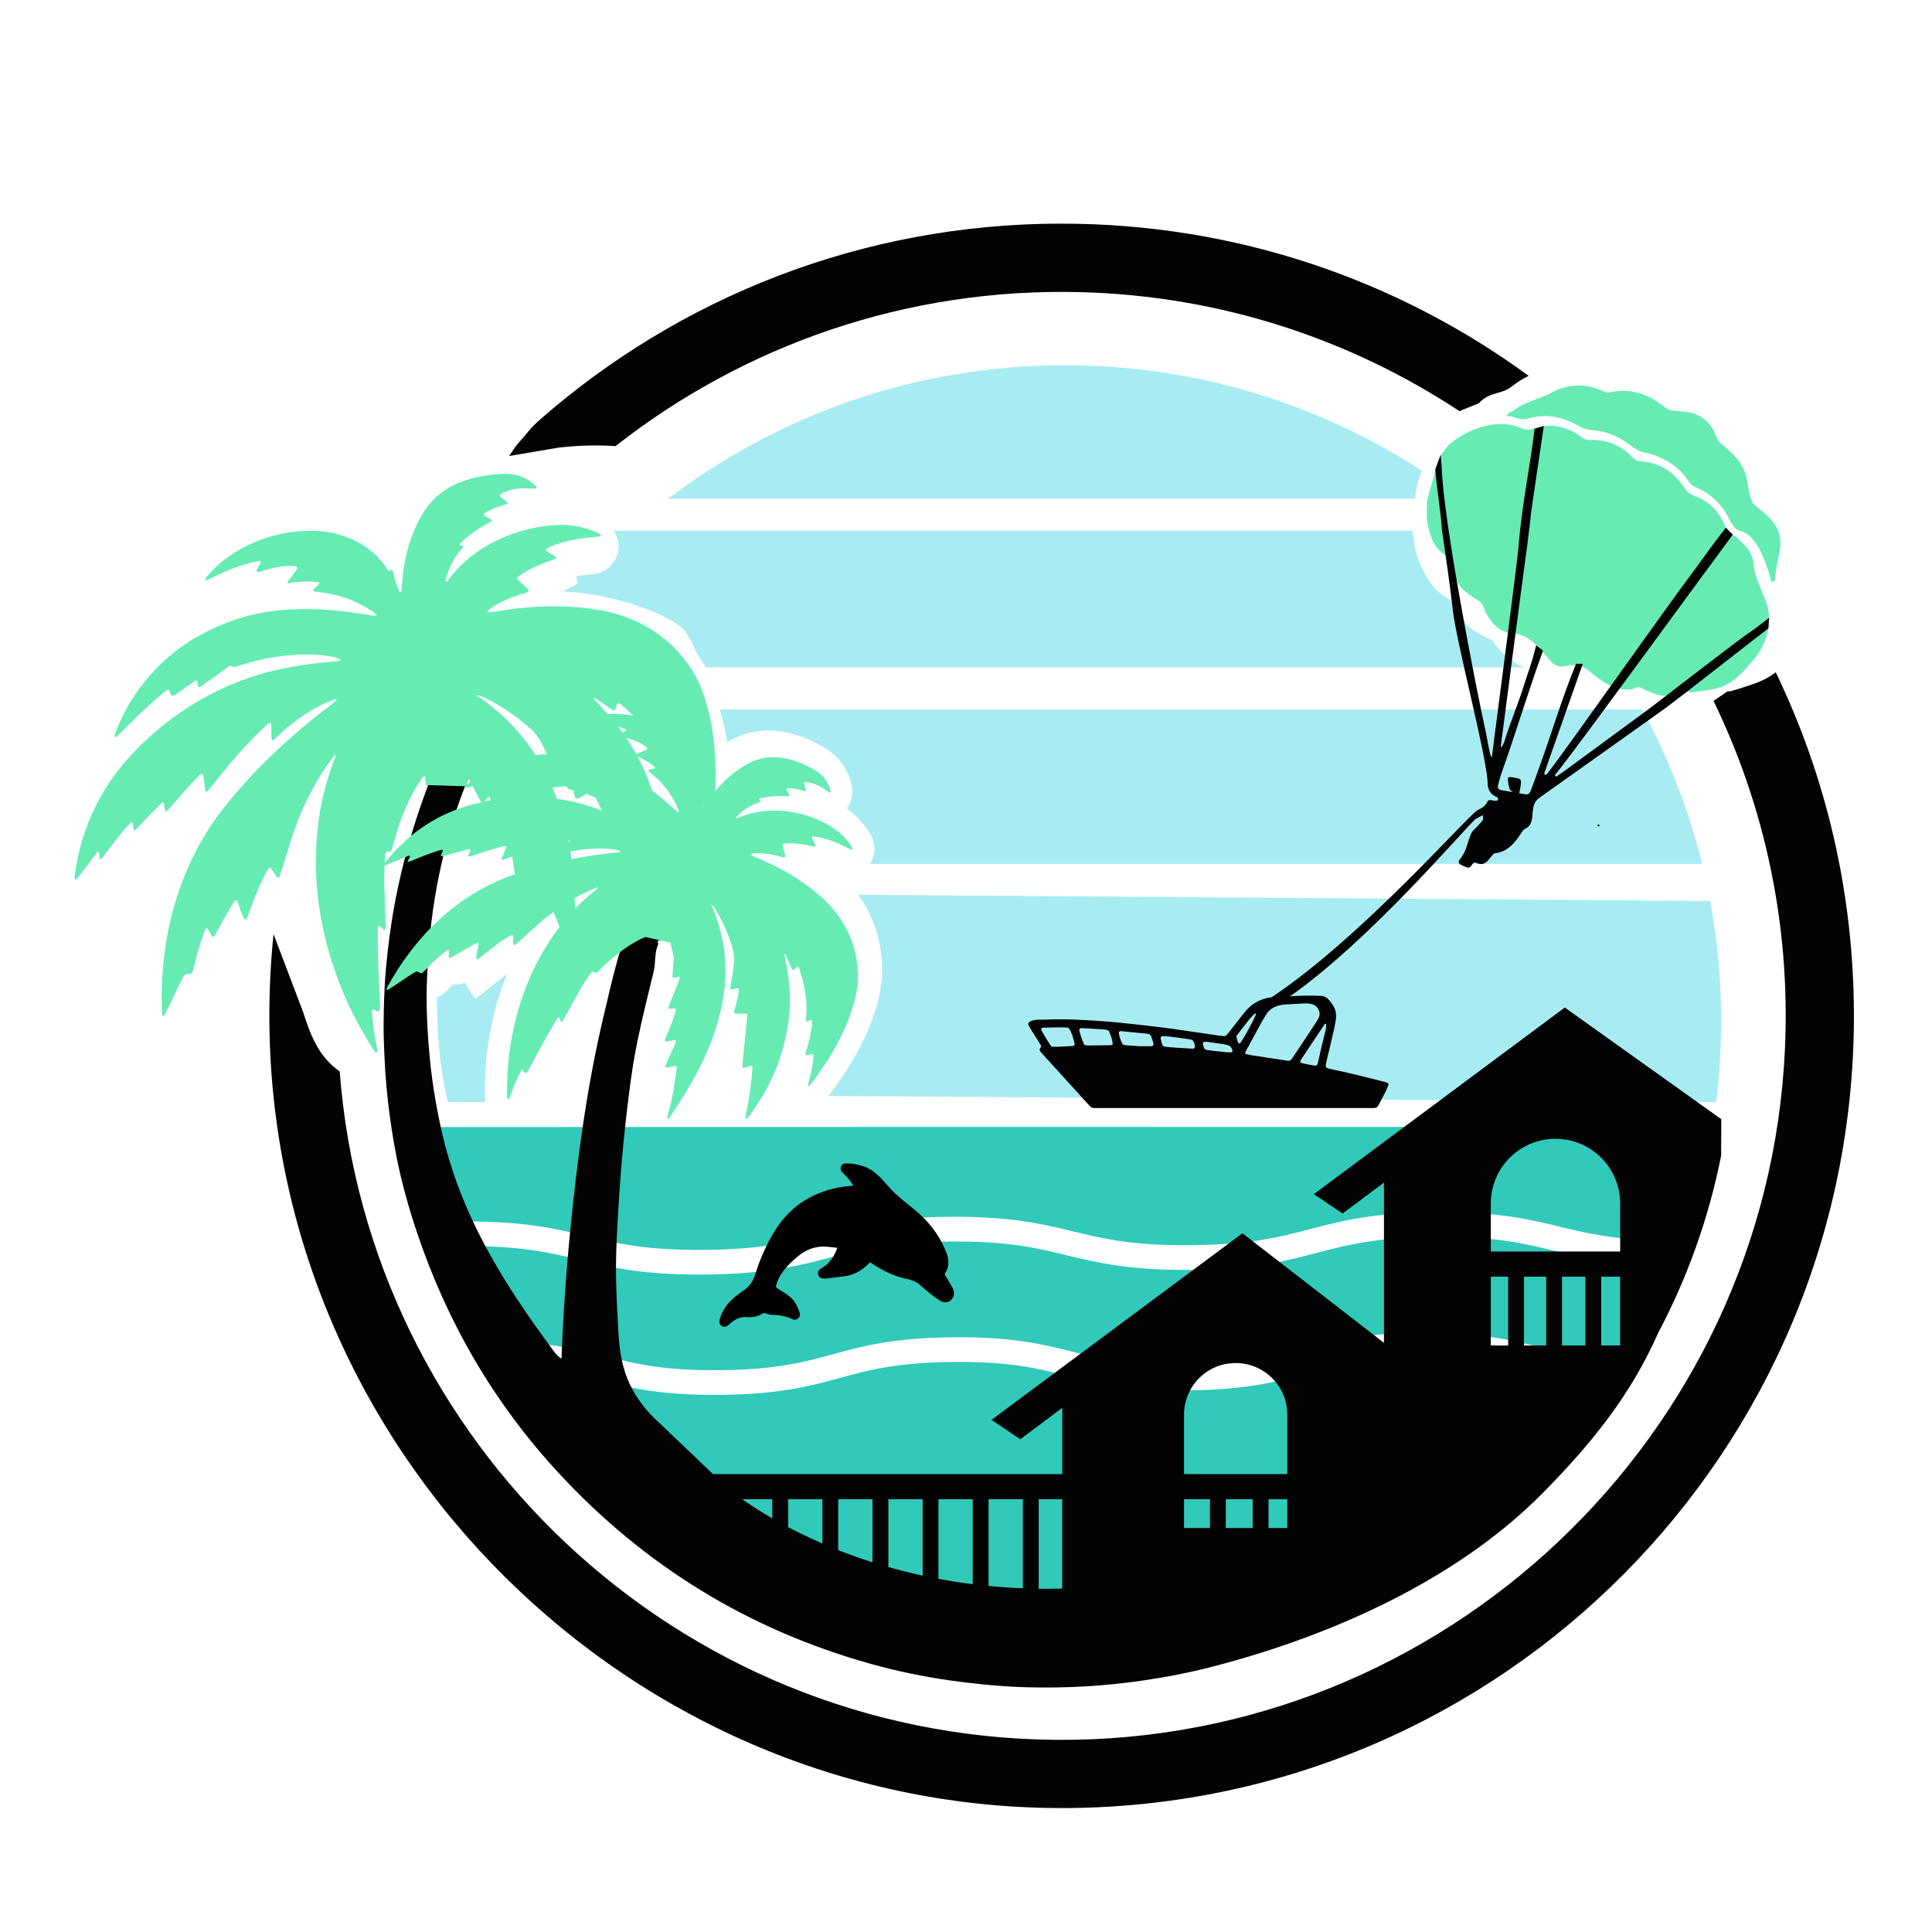 <?xml version="1.0" encoding="UTF-8"?>
<svg xmlns="http://www.w3.org/2000/svg" id="Capa_1" data-name="Capa 1" viewBox="0 0 500 500">
  <defs>
    <style>
      .cls-1 {
        fill: #030303;
      }

      .cls-2 {
        fill: #66ecb3;
      }

      .cls-3 {
        fill: #31c9ba;
      }

      .cls-4 {
        fill: #a7ecf2;
      }
    </style>
  </defs>
  <path class="cls-3" d="m397.05,354.89c-7.59-1.91-14.74-3.72-29.45-3.58-14.7.14-21.83,2.09-29.38,4.15-7.61,2.08-15.47,4.22-31,4.37-15.53.13-23.43-1.85-31.07-3.78-7.59-1.91-14.73-3.73-29.45-3.58-14.7.14-21.83,2.09-29.37,4.15-7.61,2.08-15.47,4.22-30.99,4.37-.55,0-1.09,0-1.62,0-14.46,0-22.08-1.92-29.45-3.78-7.59-1.91-14.74-3.73-29.45-3.58l-.06-6.39c15.48-.16,23.43,1.85,31.07,3.78,7.59,1.91,14.73,3.72,29.45,3.58,14.7-.14,21.83-2.09,29.37-4.15,7.61-2.08,15.47-4.22,30.99-4.37,15.5-.15,23.43,1.85,31.07,3.78,7.58,1.91,14.73,3.71,29.45,3.58,14.7-.14,21.83-2.09,29.37-4.15,7.61-2.08,15.47-4.22,31-4.37,15.52-.14,23.43,1.85,31.07,3.78,5.17,1.31,11.91,2.77,19.21,3.39,4.6-7.8,6.82-16.21,10.14-24.74-11.97-.37-19.01-2.04-25.81-3.68-7.92-1.92-15.39-3.74-30.75-3.58-15.35.15-22.79,2.1-30.68,4.17-7.91,2.07-16.09,4.22-32.24,4.38-16.13.16-24.36-1.83-32.31-3.76-7.92-1.92-15.42-3.73-30.75-3.58-15.35.15-22.79,2.1-30.67,4.17-7.91,2.08-16.09,4.22-32.23,4.38-.6,0-1.18,0-1.76,0-14.99,0-22.9-1.91-30.55-3.76-7.92-1.91-15.44-3.74-30.75-3.58l-.06-6.39c16.18-.12,24.36,1.83,32.31,3.76,7.92,1.91,15.43,3.74,30.75,3.58,15.35-.15,22.79-2.1,30.67-4.17,7.91-2.07,16.09-4.22,32.23-4.38,16.16-.14,24.36,1.83,32.31,3.76,7.92,1.91,15.39,3.75,30.75,3.58,15.35-.15,22.79-2.1,30.68-4.17,7.91-2.07,16.09-4.22,32.24-4.38,16.12-.14,24.36,1.83,32.31,3.76,7.17,1.73,14.02,3.38,26.63,3.56,3.25-9.45,5.69-19.28,7.23-29.4l-335.26.06c12.44,81.4,82.75,143.75,167.63,143.75,59.72,0,112.23-30.87,142.45-77.53-6.18-.73-10.78-1.89-15.28-3.02Z"></path>
  <path class="cls-4" d="m115.92,285.23h9.68c-.06-.37-.12-.84-.12-1.4,0-3.5.07-7.65.62-11.94.76-5.97,2.13-11.73,4.06-17.12.33-.93.68-1.84,1.05-2.75-.32.26-8.21,6.54-8.21,6.54l-2.72-4.24c-.85.34-1.75.51-2.66.51-.14,0-.28,0-.42-.01-.15.15-.57.58-.57.58-.38.39-.76.78-1.15,1.16-.72.71-1.56,1.26-2.45,1.63,0,0,.12,11.24,1.23,18.4,1.11,7.16,1.67,8.63,1.67,8.63Z"></path>
  <path class="cls-4" d="m445.44,264.35c0-10.65-.98-21.07-2.86-31.18l-220.47-1.6c1.45,2.04,2.67,4.24,3.66,6.58,1.44,3.4,2.25,7.05,2.49,11.14.29,4.98-.84,9.33-1.86,12.57-.92,2.93-2.14,5.84-3.73,8.9-2.25,4.35-5.05,8.68-8.31,12.87l229.79,1.6c.84-6.84,1.28-13.81,1.28-20.88Z"></path>
  <path class="cls-4" d="m188.21,192.05c.39-.23.79-.44,1.19-.65,2.97-1.55,6.16-2.34,9.49-2.34,1.43,0,2.91.15,4.39.44,3.46.69,6.79,2.01,10.18,4.06,3.52,2.12,5.92,5.42,6.93,9.54.33,1.33.26,2.71-.2,4.08-.24.74-.59,1.42-1.04,2.02,1.01.75,1.95,1.57,2.82,2.46,1.34,1.36,2.46,2.84,3.35,4.39,1.22,2.15,1.29,4.81.19,6.95-.1.2-.23.39-.35.58h215.34c-3.47-14.09-8.7-27.49-15.45-39.96h-238.78c.38,1.26.7,2.47.96,3.58.38,1.58.7,3.19.97,4.85Z"></path>
  <path class="cls-4" d="m394.58,172.72h-211.87c-.3-.47-.6-.94-.93-1.41-2.94-4.18-2.81-7.17-6.59-9.8-5.11-3.54-14.23-6.24-20.44-7.38-2.94-.54-5.97-.9-9.09-1.08l3.87-2.04-.42-1.93c.47-.07.94-.13,1.43-.18.41-.04.83-.08,1.24-.12.61-.06,1.22-.12,1.84-.19,1.36-.15,2.63-.69,3.74-1.57,1.9-1.45,2.91-3.74,2.72-6.13-.11-1.27-.57-2.49-1.28-3.53h206.69v.03l.14.73c.11.59.19,1.11.26,1.65.32,2.36.7,4.43,2.4,7.88.41.84,1.79,3.5,3.96,5.46,1.03.93,2.15,1.65,3.14,2.17.1.19.21.4.31.61,1.56,3.19,3.34,6.24,7.77,8.5.28.14.55.27.83.4.18.09.37.17.54.27.47.25.9.45,1.28.61l.28.41c.33.48,2.14,3,5.2,5.13.92.64,1.92,1.15,2.98,1.52Z"></path>
  <path class="cls-4" d="m368.03,121.86c-.99,2.18-1.57,4.57-1.77,7.22h-193.37c28.53-21.69,64.11-34.56,102.7-34.56,34.09,0,65.84,10.05,92.44,27.34Z"></path>
  <path class="cls-2" d="m384.32,158.19c-.78-2.87-2.03-2.75-3.33-3.78-.45-.36-.94-.67-1.4-1.02-2.28-1.71-2.9-3.34-3.71-6.12-.32-1.1-.71-2.2-1.2-3.24,0,0-1.78-.96-2.91-2.41-1.13-1.45-1.76-3.71-1.76-3.71-1.16-3.97-.66-5.05-.71-8.06.72-3.57,1.5-5.19,2.02-7.58.52-2.41,1.44-4.63,3.08-6.51.38-.43.76-.89,1.21-1.23,2.52-1.88,5.25-3.37,8.32-4.17,3.34-.87,6.65-.92,9.85.49,1.02.45,1.93.5,2.99.11,3.97-1.48,7.73-.76,11.31,1.31.5.29.94.67,1.42,1,.59.4,1.22.63,1.95.59.46-.02.93-.01,1.39,0,3.36.17,6.3,1.34,8.78,3.64.59.55,1.18,1.11,1.81,1.7.66.09,1.34.19,2.03.27,3.76.41,6.78,2.17,9.17,5.06.29.36.58.72.85,1.1,1.35,1.95,1.37,2.04,3.66,2.95,3.01,1.2,5.22,3.36,6.69,6.26.16.31.36.6.48.92.41,1.12,1.09,1.96,2.13,2.62.97.61,1.82,1.43,2.64,2.24,1.53,1.49,2.6,3.23,2.76,5.44.15,1.99.83,3.83,1.58,5.66.53,1.28,1.08,2.55,1.57,3.85,1.32,3.53,1.08,7.04-.32,10.49-.61,1.51-1.42,2.92-2.45,4.18-2.57,3.17-5.31,6.43-9.23,7.74-1.74.58-7.24,1.21-7.24,1.21-.34-.06-.67-.21-.95-.16-1.13.22-2.25.48-3.37.77-1.98.51-3.89.33-5.76-.44-.96-.39-1.91-.81-2.84-1.28-.83-.43-1.53-.3-2.22.27,0,0-3.46.86-7.88-2.07-4.42-2.93-3.7-3.54-6.74-4.05-3.04-.51-4.37,1.8-7.32-1.84-3.9-4.79-5.6-5.85-8.98-6.59,0,0-2.64.17-4.53-1.69s-2.82-3.92-2.82-3.92Zm0,0c-.78-2.87-2.03-2.75-3.33-3.78-.45-.36-.94-.67-1.4-1.02-2.28-1.71-2.9-3.34-3.71-6.12-.32-1.1-.71-2.2-1.2-3.24,0,0-1.78-.96-2.91-2.41-1.13-1.45-1.76-3.71-1.76-3.71-1.16-3.97-.66-5.05-.71-8.06.72-3.57,1.5-5.19,2.02-7.58.52-2.41,1.44-4.63,3.08-6.51.38-.43.76-.89,1.21-1.23,2.52-1.88,5.25-3.37,8.32-4.17,3.34-.87,6.65-.92,9.85.49,1.02.45,1.93.5,2.99.11,3.97-1.48,7.73-.76,11.31,1.31.5.29.94.67,1.42,1,.59.4,1.22.63,1.95.59.46-.02.93-.01,1.39,0,3.36.17,6.3,1.34,8.78,3.64.59.55,1.18,1.11,1.81,1.7.66.09,1.34.19,2.03.27,3.76.41,6.78,2.17,9.17,5.06.29.36.58.72.85,1.1,1.35,1.95,1.37,2.04,3.66,2.95,3.01,1.2,5.22,3.36,6.69,6.26.16.31.36.6.48.92.41,1.12,1.09,1.96,2.13,2.62.97.61,1.82,1.43,2.64,2.24,1.53,1.49,2.6,3.23,2.76,5.44.15,1.99.83,3.83,1.58,5.66.53,1.28,1.08,2.55,1.57,3.85,1.32,3.53,1.08,7.04-.32,10.49-.61,1.51-1.42,2.92-2.45,4.18-2.57,3.17-5.31,6.43-9.23,7.74-1.74.58-7.24,1.21-7.24,1.21-.34-.06-.67-.21-.95-.16-1.13.22-2.25.48-3.37.77-1.98.51-3.89.33-5.76-.44-.96-.39-1.91-.81-2.84-1.28-.83-.43-1.53-.3-2.22.27,0,0-3.46.86-7.88-2.07-4.42-2.93-3.7-3.54-6.74-4.05-3.04-.51-4.37,1.8-7.32-1.84-3.9-4.79-5.6-5.85-8.98-6.59,0,0-2.64.17-4.53-1.69s-2.82-3.92-2.82-3.92Zm74.25-7.42c-.82-2.48-3.16-12.1-8.04-13.3-1.84-.45-2.58-2.51-3.53-4.14-1.85-3.13-4.38-5.64-7.83-7.04-.99-.4-1.7-1.04-2.32-1.96-2.42-3.6-5.9-5.75-10.02-6.93-.66-.19-1.36-.27-2.02-.48-.54-.18-1.06-.43-1.53-.74-.96-.63-1.85-1.38-2.82-1.99-2.47-1.55-5.14-2.63-8.08-2.82-1.54-.1-2.86-.56-4.2-1.33-3.84-2.21-7.96-2.95-12.33-1.85-.22.06-.46.08-.67.16-.68.25-1.36.15-2.04,0-1.11-.23-2.16-.84-3.36-.59l.12.04c.18-.59.52-1.03,1.16-1.13,1.46-.89,2.56-1.93,3.25-2,3.15-1.45,5.44-2.08,7.18-3.04,4.24-2.31,8.57-2.47,12.99-.56.42.18.86.33,1.43.55.56-.09,1.24-.21,1.92-.31,4.08-.57,7.78.49,11.19,2.71.19.13.36.28.55.42,2.26,1.59,1.73,1.72,5.01,1.98,3.58.15,6.1,1.11,8.16,3.8,1.31,1.62,1.17,3.4,2.81,4.69,1.27,1.01,3.9,3.44,4.76,4.83.67,1.08,1.26,2.2,1.59,3.44.53,2.02.65,5.01,1.63,6.85.93,1.73,7.81,4.48,7.21,11.32-.16,1.84-1.34,6.48-1.33,8.38,0,.57-.36.79-.85.9v.1Z"></path>
  <path d="m160.42,355.22c.9-.61.43-1.5.43-1.5"></path>
  <path class="cls-1" d="m274.76,57.87c-51.8,0-99.11,19.2-135.2,50.89-2.36,2.07-2.94,3.16-6.01,6.62,0,0-.81,1.15-1.78,2.63l13-2.2c8.28-.94,14.5-.34,14.5-.34,33.15-26.01,75.2-41.07,120.51-39.86,36.18.96,69.72,12.19,97.92,30.79l4.98-2.01c.92-1.01,2.08-1.78,3.44-2.25.73-.25,1.49-.48,2.33-.72,1.1-.32,2.02-.77,2.81-1.41,1.39-1.11,2.85-2.03,4.36-2.74-33.89-24.78-75.67-39.39-120.87-39.39Zm184.8,116.11c-.78.61-1.63,1.16-2.54,1.66-1.96,1.07-6.02,2.33-8.27,2.99l-.96.28h-.59c-.1.04-.21.09-.32.14l-3.42,2.34c13.14,27.07,19.93,57.71,18.49,89.93-4.48,100.33-88.32,179.82-188.74,178.95-98.35-.84-178.02-77.4-185.3-173.01-2.86-1.97-4.78-4.45-6.21-7.12-1.43-2.67-2.37-5.53-3.27-8.27l-7.64-20.13c-.72,6.95-1.08,14.01-1.08,21.15,0,113.13,93.88,206.09,207,205.03,112.34-1.05,203.08-92.44,203.08-205.03,0-31.86-7.26-62.03-20.24-88.93Z"></path>
  <path class="cls-1" d="m445.44,289.63l-40.47-28.88-64.94,48.29,7.44,5.01,10.7-8.01v41.49l-36.62-28.36-64.94,48.29,7.44,5.01,10.87-8.14v17.17h-90.39l-15.61-14.89c-8.49-8.8-8.6-16.8-9.06-25.18-.69-12.46-.53-16.78.21-29.26.65-11.03,1.74-21.99,3.22-32.93,1.27-9.38,3.64-18.54,5.86-27.71.59-2.43.17-4.97,1.24-7.25-.41-.73-.12-.97.63-.9.15-.94.31-1.88.46-2.82-1.79-.38-3.21-1.09-3.59-3.15-.33-1.81-1.83-2.29-3.41-2.56-3.93,9.15-6.08,18.81-8.35,28.46-4.19,17.8-6.64,35.89-8.44,54.04-1.13,11.39-1.97,22.82-2.37,34.27-1.24-.67-2.56-2.69-2.56-2.69-13.11-17.74-23.73-35.05-28.54-56.55-1.37-6.12-2.38-12.3-2.99-18.54-.54-5.51-.86-11.03-.82-16.58.02-3.01.2-6.02.36-9.03.22-4.07.65-8.11,1.21-12.14.86-6.21,2.1-12.35,3.74-18.4,1.59-5.9,3.53-11.68,5.87-17.32.19-.45.38-.9.57-1.35l-6.71-7.2c-.29.76-.57,1.52-.9,2.26-3.32,7.53-6.15,15.24-8.43,23.14-1.99,6.88-3.59,13.86-4.7,20.94-.42,2.65-.79,5.31-1.08,7.98-.33,3.07-.66,6.15-.79,9.24-.08,1.95-.19,3.9-.22,5.86-.04,2.52-.09,5.05-.01,7.57.16,5.53.47,11.05,1.12,16.56.56,4.77,1.28,9.52,2.22,14.22,1.3,6.55,3.11,12.97,5.23,19.3,7.82,23.33,19.91,44.16,36.62,62.24,22.31,24.15,49.31,40.7,81,49.52,6.59,1.83,13.28,3.22,20.05,4.2,2.82.4,5.64.75,8.48,1.04,3.97.39,7.95.68,11.94.78,10.11.26,20.17-.32,30.19-1.81,5.48-.81,10.91-1.84,16.28-3.19,28.27-7.12,62.82-21.1,86.57-45.04,13.6-13.71,23.22-26.13,30.1-41.64,7.52-14.22,13.08-29.64,16.31-45.91l.04-9.44Zm-51.03,58.59v-17.82h5.74v17.82h-5.74Zm9.84,0v-17.82h6.05v17.82h-6.05Zm10.14,0v-17.82h4.9v17.82h-4.9Zm-28.57-36.76c0-9.24,7.49-16.74,16.74-16.74s16.74,7.49,16.74,16.74v12.44h-33.48v-12.44Zm0,18.94h4.5v17.82h-4.5v-17.82Zm-79.39,57.6h6.71v7.45h-6.71v-7.45Zm26.72,7.45h-4.86v-7.45h4.86v7.45Zm-8.96,0h-6.96v-7.45h6.96v7.45Zm-17.76-29.34c0-7.38,5.98-13.36,13.36-13.36,3.69,0,7.03,1.5,9.45,3.91,2.42,2.42,3.91,5.76,3.91,9.45v15.39h-26.72v-15.39Zm-41.71,21.89v23.05c-3.04-.12-6-.33-8.87-.61v-22.45h8.87Zm-25.94,0v19.78c-3.09-.67-6.05-1.42-8.87-2.23v-17.55h8.87Zm-34.81,0h8.87v11.47c-3.27-1.42-6.23-2.86-8.87-4.25v-7.22Zm-4.1,4.96c-3.28-1.9-5.88-3.62-7.78-4.96h7.78v4.96Zm17.06,8.2v-13.16h8.87v16.32c-3.14-1-6.1-2.06-8.87-3.16Zm25.94,7.44v-20.6h8.87v21.99c-3.06-.38-6.02-.85-8.87-1.39Zm25.94,2.56v-23.16h6.09v23.13c-2.06.05-4.09.06-6.09.03Z"></path>
  <g>
    <path class="cls-1" d="m413.59,213.35c-.09.03-.13.19-.19.3.09.08.17.2.27.22.21.04.37-.21.25-.39-.06-.08-.24-.15-.33-.12Z"></path>
    <path class="cls-1" d="m453.55,163.13c-3.86,2.54-24.11,18.37-27.84,21.1-6.98,5.13-13.96,10.26-20.94,15.38-.62.45-1.26.88-1.9,1.3-.2.13-.37.03-.47-.29.62-.8,1.27-1.63,1.92-2.46,6.1-7.81,38.19-51.85,44.12-59.79l-1.79-1.82c-.18.28-1.35,1.75-1.68,2.18-1.37,1.74-6.3,8.62-7.64,10.38-4.67,6.13-30.82,43.09-35.47,49.23-.52.69-1.03,1.39-1.58,2.06-.09.11-.34.09-.51.13-.03-.17-.14-.38-.08-.52l9.77-27.76c.03-.09.15-.38.19-.46h-1.77c-3.91,9.61-6.07,17.33-9.62,27.08-.66,1.91-1.37,3.8-2.08,5.69-.33.87-.7,1.13-1.48,1-.53-.09-1.06-.19-1.59-.28.04-.05.08-.09.09-.15.08-.32.15-.64.21-.97.45-2.76.49-2.58-2.34-3.04-.23-.04-.48.03-.72.05-.05.19-.13.35-.12.5.07.91.19,1.81.51,2.66.24.28.51.49.8.68-1.03-.18-2.06-.36-3.09-.54-.09-.02-.18-.07-.27-.09-.34-.1-.62-.54-.54-.9.2-.84.38-1.69.65-2.51,4.32-12.22,6.7-20.48,11.03-32.57l-1.75-1.39c-1.42,5.49-1.64,5.52-3.49,11.33-1.25,3.93-3.25,8.77-4.48,12.71-.25.81-.49,1.62-1.02,2.34-.1-.11-.18-.16-.18-.21.43-3.53,6.01-46.06,6.52-49.58.54-3.8.96-7.63,1.39-11.45l3.22-21.9-2.38.74c-1.09,9.2-3.38,20.49-4.09,29.67-.13,3.08-6.1,48.37-6.48,51.42-.03.24-.41,3.69-.53,3.97-.54-.64-1.18-4.98-1.48-6.33-2.76-12.58-11.07-55.07-11.46-68.9,0-.17-.31-3-.22-3.24l-1.44,3.89c0,.13.02.26.03.38.42,5.53,1.33,9.72,1.68,15.26.97,6.73,2.03,13.75,2.83,20.81.96,8.46,8.36,36.22,8.96,44,.01.19.04.38.04.58-.01,1.82.72,3.15,2.49,3.83.12.04.17.3.22.47.06.24-.26.48-.6.46-.19-.01-.38-.03-.57-.06-.19-.03-.38-.08-.57-.12-.41-.09-.83-.02-1,.36-.51,1.16-1.5,1.72-2.55,2.23-2.3,1.11-29.76,32.72-53.31,48.42-2.84.34-5.21,1.62-7.05,3.95-1.21,1.53-2.4,3.07-3.6,4.6-.28.36-.57.7-.85,1.07-.26.35-.62.45-1.03.42-.32-.02-.65-.05-.97-.09-3.98-.58-7.96-1.19-11.94-1.75-2.51-.35-5.02-.65-7.53-.93-3.22-.36-6.45-.74-9.68-.99-5.31-.41-10.62-.73-15.95-.49-.58.03-1.17.02-1.75.02-.66,0-1.29.12-1.91.34-.18.06-.34.19-.5.29-.19.12-.31.5-.21.68.28.51.55,1.03.86,1.52.75,1.21,1.52,2.41,2.29,3.62.14.23.26.5.06.72-.38.42-.35.8.01,1.19.22.24.42.49.64.73,3.93,4.32,7.86,8.65,11.79,12.97.22.24.46.45.73.71.68.16,1.4.09,2.1.09,6.69,0,13.37,0,20.06,0,16.42,0,32.85,0,49.27,0,.77,0,1.55.08,2.3-.11.61-.57.89-1.31,1.23-2,.66-1.33,1.49-2.59,1.87-4.04.01-.05-.03-.12-.05-.2-.48-.33-1.05-.44-1.62-.58-4.46-1.15-8.93-2.26-13.44-3.19-.31-.06-.62-.19-.91-.32-.1-.04-.22-.2-.22-.29.02-.39.06-.78.14-1.15.29-1.26.61-2.52.91-3.78.42-1.77.83-3.54,1.23-5.31.11-.51.17-1.02.27-1.53.26-1.28.14-2.68-.49-3.79,0,0-.63-1.13-1.52-2-.84-.82-1.86-.75-1.86-.75-2.64-.1-5.28-.07-7.92.13,21.23-14.99,44.81-43.11,48.07-45.93.6-.27,1.16-.63,1.74-.95.25.57.22,1.14-.17,1.6-.61.74-1.29,1.43-1.97,2.1-.42.42-.75.87-.94,1.43-.25.73-.57,1.44-.77,2.18-.43,1.61-1.12,3.07-2.18,4.36-.22.26-.1.87.18,1.01.43.22.85.45,1.3.63,1.11.46,1.21.42,2.05-.78.05-.08.12-.14.19-.21.41-.2.74.06,1.09.18,1.05.36,1.9.03,2.6-.74.52-.57.98-1.18,1.4-1.69.19-.1.27-.18.35-.19,2.72-.3,4.55-1.93,6.06-4.04.28-.39.56-.79.8-1.2.3-.51.66-.93,1.2-1.2,1.06-.53,1.45-1.5,1.64-2.58.08-.47.07-.96.13-1.44.07-.57.12-1.15.26-1.71.22-.86.65-1.6,1.4-2.13.55-.39,1.09-.79,1.64-1.18,10.29-7.31,20.59-14.61,30.86-21.95,3.49-2.5,23.43-18.21,26.86-20.8l.18-2.74c-.69.52-3.57,2.8-4.29,3.27Zm-175.87,107.56c-.71.05-1.42.11-2.13.13-1.1.02-2.19.16-3.46.05-.94-1.42-1.79-2.79-2.56-4.22-.17-.32.03-.68.39-.69,1.55-.04,3.11-.07,4.66-.09.52,0,1.03.02,1.55.05.27.02.5.16.64.39.69,1.19,1.05,2.49,1.34,3.82.05.23-.19.54-.42.56Zm9.41-.18c-1.81.02-3.61.03-5.42.05-.19,0-.39-.02-.58-.03-.27-.03-.5-.14-.61-.4-.48-1.13-.88-2.28-1.16-3.47-.06-.24.17-.55.4-.57.06,0,.13-.03.19-.02,1.8.11,3.6.19,5.4.33.57.04,1.17.06,1.66.4.73,1.71.86,2.18,1.02,3.49-.26.23-.59.22-.91.22Zm9.52.25c-.52-.01-1.04,0-1.81,0-1.04-.08-2.33-.17-3.63-.27-.27-.02-.54-.1-.67-.34-.5-.91-.84-1.88-.96-2.92,0-.09.11-.23.21-.29.1-.06.25-.09.37-.08,2.26.22,4.52.44,6.78.66.13.01.25.05.38.09.26.08.47.23.59.47.09.17.14.36.2.55.75,2.21.72,2.19-1.45,2.13Zm12.23.64c-.06,0-.13.01-.1,0-1.25-.07-2.41-.13-3.57-.21-1.03-.07-2.06-.14-3.09-.24-1.15-.11-1.17-.13-1.47-1.17-.11-.37-.17-.75-.24-1.13-.04-.23.21-.5.46-.5.52.01,1.03,0,1.54.07,1.35.16,2.69.35,4.03.54.64.09,1.28.18,1.91.31.17.03.38.16.47.3.31.5.48,1.05.44,1.65,0,.14-.23.37-.39.37Zm9.77.95c-.32,0-.65,0-.97-.02-1.36-.13-2.71-.27-4.07-.42-.51-.06-1.03-.15-1.53-.27-.16-.04-.34-.21-.41-.37-.15-.36-.24-.74-.33-1.11-.06-.26.17-.54.41-.54.26,0,.52.02.95.04,1.18.17,2.53.35,3.88.56.51.08,1.02.2,1.51.37.22.08.42.29.57.49.15.2.23.46.32.7.1.26-.07.57-.32.57Zm1.9-2.44c-.29-.51-.42-1.07-.56-1.77,1.09-1.4,2.11-2.73,3.15-4.05.4-.5.84-.98,1.28-1.45.13-.14.3-.23.46-.33.03-.02.12,0,.16.04.04.04.08.12.06.16-1.16,2.59-2.54,5.08-4.08,7.46-.1.15-.38.1-.47-.06Zm22.33-4.88c.04-.06.19-.05.34-.08.05.72-.05,1.42-.22,2.11-.54,2.26-1.14,4.5-1.61,6.77-.52,2.55-.48,2.02-2.62,1.68-.64-.1-1.26-.25-1.89-.4-.11-.03-.21-.12-.34-.2.04-.17.04-.38.13-.54.3-.5.63-.98.95-1.46,1.75-2.63,3.5-5.26,5.26-7.88Zm-4.2-5.33c.38.05.77.12,1.13.24,1.21.4,2.22,2.01,1.49,3.49-.2.41-.43.8-.68,1.18-1.06,1.63-2.13,3.25-3.21,4.87-1,1.51-2.02,3.01-3.03,4.52-.28.42-.62.59-1.15.51-3.2-.5-6.4-.96-9.61-1.46-.44-.07-.87-.22-1.37-.36.1-.3.15-.56.27-.77,1.35-2.51,2.71-5.01,4.09-7.51.37-.68.79-1.34,1.21-1.99.65-1.02,1.59-1.68,2.74-2.06.75-.24,1.51-.38,2.29-.42,1.62-.08,3.24-.17,4.85-.25.32-.02.65-.04.97,0Zm45.04-48.77s.02-.01.03-.01c.02.08.04.15.06.22-.03-.07-.06-.13-.08-.2Z"></path>
  </g>
  <path d="m225.75,302.95c.75.65,1.55,1.25,2.23,1.95,1.24,1.28,2.33,2.7,3.63,3.91,1.59,1.49,3.31,2.84,5.01,4.21,3.72,3,6.56,6.65,8.28,11.13.53,1.37.77,2.8.26,4.25-.13.36-.32.7-.53,1.02-.18.28-.14.48.03.75.63,1,1.27,2.01,1.82,3.06.36.68.57,1.44.28,2.22-.56,1.48-1.98,2.03-3.43,1.19-1.06-.62-2.02-1.42-3-2.19-.77-.6-1.5-1.25-2.23-1.91-1.13-1.02-2.54-1.38-3.96-1.69-3.1-.68-5.82-2.13-8.45-3.83-.12-.08-.23-.15-.35-.23-.04-.03-.09-.04-.19-.09-.24.23-.48.46-.73.7-1.59,1.5-3.43,2.53-5.61,2.85-1.66.25-3.33.42-4.99.62-.1.01-.21.01-.31.01-1,.03-1.56-.28-1.77-.97-.21-.69.06-1.25.95-1.76,2.02-1.16,3.19-2.97,4.01-5.21-.92-.1-1.82-.23-2.73-.3-2.92-.24-5.42.75-7.62,2.61-1.8,1.51-3.45,3.17-4.63,5.23-.36.63-.57,1.35-.82,2.03-.17.46,0,.75.44,1.02,1.1.68,2.23,1.33,3.2,2.17,1.22,1.06,1.93,2.51,2.41,4.05.16.52.06,1-.36,1.39-.43.4-.94.51-1.45.27-1.74-.83-3.58-1.11-5.49-1.15-.56,0-1.11-.28-1.67-.4-.2-.04-.46-.06-.61.04-1.05.74-2.21,1-3.47.99-.09,0-.18,0-.26,0-2.05-.31-3.61.6-5.02,1.94-.25.24-.6.46-.93.52-.97.17-1.71-.71-1.47-1.75.28-1.2.83-2.3,1.52-3.32.93-1.36,2.1-2.47,3.45-3.4.36-.25.69-.53,1.06-.77,1.64-1.06,2.66-2.52,3.24-4.4,1.2-3.89,2.84-7.59,4.97-11.07,3.14-5.12,7.54-8.64,13.27-10.48,2.11-.68,4.26-1.11,6.47-1.24.17,0,.34-.04.63-.07-.4-.6-.72-1.17-1.12-1.65-.55-.65-1.17-1.24-1.76-1.86-.36-.37-.46-.82-.33-1.31.15-.54.55-.9,1.09-.92.8-.03,1.61-.01,2.39.13.94.16,1.85.47,2.78.72.62.32,1.24.65,1.86.97Z"></path>
  <path class="cls-2" d="m221.97,251.29c-.18-3.07-.76-6.03-1.96-8.86-1.57-3.71-3.84-6.93-6.79-9.67-2.88-2.67-6.06-4.95-9.46-6.92-2.68-1.56-5.49-2.86-8.35-4.06-.35-.15-.69-.31-1.03-.48-.04-.02-.06-.09-.07-.14,0-.03.04-.09.07-.11.2-.07.4-.17.61-.19.43-.04.87-.05,1.3-.04,1.92.02,3.78.34,5.62.86.26.07.52.15.79.21.4.09.6-.13.49-.56-.12-.47-.25-.95-.38-1.42-.1-.37-.21-.73-.3-1.1-.07-.26.05-.46.28-.48,1.36-.12,2.72-.14,4.07.08,1.13.18,2.26.3,3.36.64.25.08.53.04.78.06.09-.26.02-.46-.08-.66-.25-.48-.52-.95-.76-1.44-.06-.13-.01-.3-.02-.48.8-.09,1.55.07,2.29.25,2.02.47,3.95,1.19,5.81,2.1.68.33,1.36.68,2.04,1.01.08.04.2.02.29,0,.1-.01.11-.27.01-.44-.62-1.09-1.39-2.07-2.27-2.97-1.35-1.37-2.88-2.48-4.58-3.36-3.51-1.83-7.25-2.93-11.2-3.26-3.84-.32-7.59.17-11.19,1.62-.2.08-.41.15-.61.22-.12.05-.21,0-.23-.12-.01-.05,0-.12.03-.15,1.48-1.57,3.22-2.74,5.23-3.52.4-.15.87-.17,1.19-.57-.12-.1-.24-.18-.34-.29-.06-.07-.14-.19-.13-.26.02-.08.14-.18.23-.2,1.44-.29,2.88-.52,4.36-.55.98-.02,1.96-.02,2.93.08.13.01.3-.24.25-.35-.07-.15-.14-.29-.2-.44-.16-.39-.56-.68-.49-1.16.03-.21.28-.23,1.38-.12.7.07,1.4.16,2.08.38.36.12.73.2,1.1.3.16.04.33.07.43-.07.05-.07.05-.22.01-.31-.17-.51-.36-1.02-.54-1.53-.04-.12.13-.36.25-.36.27,0,.55-.04.81,0,1.14.18,2.22.54,3.21,1.12.56.33,1.1.7,1.64,1.06.18.12.35.25.53.38.19.13.38.15.41.04.03-.1.08-.21.06-.31-.56-2.27-1.77-4.06-3.79-5.28-2.49-1.5-5.11-2.64-7.97-3.2-3.26-.65-6.38-.3-9.34,1.25-2.33,1.22-4.42,2.76-6.3,4.6-.85.83-1.65,1.7-2.4,2.6.12-3.07.1-6.14-.08-9.22-.22-3.69-.7-7.33-1.56-10.91-1.05-4.35-2.48-8.52-5.09-12.23-2.3-3.27-4.98-6.13-8.28-8.42-4.32-3-9.11-4.98-14.35-5.94-5.12-.94-10.3-1.24-15.53-1.04-4.13.16-8.23.67-12.32,1.35-.5.08-1,.13-1.5.19-.06,0-.14-.06-.18-.11-.03-.04-.02-.13,0-.17.18-.22.35-.47.57-.64.47-.35.96-.66,1.46-.96,2.2-1.32,4.57-2.26,7.02-2.98.35-.1.7-.21,1.04-.32.52-.18.6-.56.18-.97-.46-.44-.93-.87-1.4-1.3-.36-.34-.74-.66-1.1-1-.25-.24-.25-.54,0-.72,1.47-1.08,3.01-2.05,4.71-2.75,1.41-.59,2.8-1.25,4.28-1.64.33-.09.63-.32.93-.48-.08-.35-.3-.53-.54-.67-.62-.35-1.25-.69-1.85-1.06-.15-.1-.22-.32-.34-.52.86-.66,1.82-1,2.79-1.32,2.63-.89,5.33-1.45,8.08-1.74,1.01-.11,2.02-.2,3.03-.31.12-.01.24-.12.34-.2.11-.08-.06-.37-.29-.49-1.46-.77-3.01-1.32-4.62-1.69-2.47-.57-4.99-.73-7.53-.52-5.27.44-10.3,1.82-15.03,4.22-4.62,2.33-8.58,5.49-11.7,9.61-.17.23-.37.45-.55.67-.11.14-.23.15-.35.03-.04-.05-.08-.13-.07-.19.62-2.77,1.82-5.27,3.59-7.54.35-.45.88-.79.98-1.46-.2-.03-.4-.03-.59-.08-.12-.03-.29-.1-.32-.2-.03-.11.03-.3.12-.38,1.45-1.33,2.95-2.59,4.61-3.65,1.11-.71,2.22-1.39,3.41-1.96.16-.07.19-.47.05-.56-.18-.12-.36-.23-.53-.35-.45-.32-1.1-.36-1.35-.94-.11-.25.16-.45,1.49-1.1.85-.42,1.72-.8,2.64-1.04.49-.12.98-.29,1.46-.44.21-.06.43-.15.45-.39,0-.12-.1-.27-.2-.35-.55-.45-1.11-.87-1.66-1.31-.13-.1-.09-.48.05-.57.31-.19.6-.42.93-.56,1.43-.59,2.91-.96,4.44-1.01.87-.03,1.73.01,2.6.02.29,0,.58.03.87.04.31.01.54-.1.5-.25-.03-.13-.05-.29-.14-.38-2.18-2.11-4.79-3.25-7.93-3.18-3.87.08-7.64.66-11.31,2.03-4.17,1.56-7.51,4.12-9.84,7.9-1.84,2.97-3.18,6.14-4.08,9.48-.81,2.98-1.29,6.01-1.48,9.07-.04.64-.09,1.27-.17,1.91-.01.1-.19.19-.33.32-.65-.88-.78-1.96-1.19-2.93-.41-.97-.43-2.07-.94-3.01-.26.12-.51.22-.83.36-.15-.21-.33-.42-.48-.65-1.98-3.01-4.62-5.32-7.85-6.98-3.89-2-8.07-2.91-12.49-2.78-6.42.19-12.47,1.81-18.09,5.06-3.06,1.77-5.74,3.98-8.02,6.65-.19.22-.35.46-.48.71-.05.09.02.25.06.37,0,.03.13.05.18.03.53-.24,1.06-.47,1.58-.73,3.14-1.56,6.37-2.89,9.76-3.78.77-.2,1.56-.34,2.34-.49.18-.04.42.28.34.43-.27.51-.56,1.01-.82,1.52-.13.25-.29.5-.2.81.51.21.99-.02,1.46-.18,1.66-.56,3.36-.95,5.09-1.16,1.23-.15,2.45-.22,3.68-.02.26.04.42.42.25.66-.41.59-.83,1.18-1.27,1.76-.35.46-.75.88-1.1,1.34-.1.14-.1.36-.16.63.59-.08,1.09-.15,1.59-.22,1.88-.28,3.75-.33,5.63-.17.29.02.57.08.85.14.06.01.16.07.17.12.01.13.04.31-.04.38-.47.44-.98.85-1.45,1.3-.07.07-.05.25-.04.38,0,.05.09.12.14.13.64.1,1.27.2,1.91.27,4.89.6,9.32,2.29,13.34,5,.29.2.57.42.82.67.07.07.03.25.05.44-.51-.06-1.01-.11-1.51-.18-1.71-.25-3.41-.55-5.13-.78-4.51-.6-9.04-.93-13.61-.81-6.5.17-12.82,1.25-18.93,3.71-5.6,2.25-10.75,5.21-15.23,9.26-5.6,5.06-9.84,11.02-12.64,17.94-.22.53-.42,1.07-.6,1.62-.06.19,0,.41,0,.61.2-.06.41-.09.58-.19.18-.11.31-.3.46-.46,1.34-1.33,2.67-2.67,4.02-3.99,2.44-2.39,4.97-4.69,7.56-6.91.33-.28.72-.49,1.09-.7.08-.05.33.02.37.1.18.38.31.78.46,1.17.07.17.39.29.54.22.26-.12.55-.22.78-.38,1.32-.91,2.62-1.84,3.93-2.76.36-.25.72-.5,1.08-.74.16-.11.5.02.52.19.03.28.03.57.06.85.07.55.29.83.85.45,1.33-.9,2.65-1.8,3.95-2.74.95-.68,1.86-1.4,2.79-2.1.47-.36.93-.69,1.55-.24.17.12.56.03.82-.05,2.43-.77,4.87-1.48,7.37-1.99,4.36-.9,8.76-1.3,13.18-1.07,1.81.09,3.6.3,5.33.8.34.1.66.26.98.4.06.03.14.14.14.15-.09.1-.19.25-.3.26-.72.09-1.44.16-2.16.22-4.19.34-8.36.9-12.5,1.76-4.93,1.02-9.72,2.52-14.32,4.57-3.93,1.75-7.71,3.8-11.29,6.2-4.25,2.85-8.17,6.08-11.78,9.68-9.27,9.28-14.71,20.31-16.43,33.05-.04.28-.03.56-.03.84,0,.06.06.16.1.17.12.02.29.06.38,0,.18-.12.33-.28.46-.45,1.69-2.25,3.38-4.5,5.07-6.75.23.17.39.38.4.68,0,.42.02.84.05,1.27,0,.04.11.08.17.09.06.01.16.02.19-.02.29-.32.59-.63.84-.98,1.88-2.57,3.84-5.08,5.93-7.5.33-.38.71-.72,1.08-1.06.04-.03.29.06.33.15.08.18.1.4.13.61.05.35.09.7.14,1.05.01.06.06.17.1.17.14,0,.33.03.4-.04,1.57-1.61,3.12-3.23,4.68-4.85.7-.73,1.42-1.45,2.14-2.17.08-.07.26-.06.4-.05.04,0,.1.1.11.16.1.62.18,1.25.3,1.87.02.1.19.17.31.24.04.02.14,0,.18-.05.49-.53,1-1.05,1.47-1.6,2.16-2.54,4.36-5.05,6.71-7.43.2-.2.43-.38.66-.56.14-.11.49.02.51.2.1.63.2,1.25.29,1.88.1.7.18,1.4.29,2.1.02.12.14.26.24.3.1.04.31,0,.38-.08.43-.49.84-1,1.25-1.5,3.07-3.86,6.17-7.68,9.6-11.24,1.46-1.52,2.98-2.97,4.49-4.45.26-.25.55-.47,1.03-.44.04.32.11.66.12,1.01.02.92,0,1.84.02,2.77,0,.21.07.41.12.61.01.04.1.08.16.09.24.03.4-.13.55-.28,1.67-1.62,3.39-3.18,5.26-4.58,2.46-1.83,5.03-3.47,7.83-4.75.6-.27,1.21-.5,1.82-.73.34-.13.66-.32,1.05-.28-.03.12-.01.27-.09.34-.43.39-.85.8-1.31,1.14-3.05,2.24-5.97,4.64-8.84,7.11-6.3,5.41-12.11,11.29-17.41,17.66-6.98,8.39-11.74,17.84-14.57,28.2-2.38,8.7-3.21,17.53-2.92,26.45,0,.28.06.56.11.83,0,.06.07.11.13.15.13.1.28.08.37-.07.35-.63.7-1.26,1.01-1.9.88-1.82,1.72-3.65,2.6-5.46.41-.84.87-1.66,1.29-2.5.28-.57.67-.93,1.36-.84.07,0,.14.01.22,0,.55-.05.77-.23.91-.75.19-.69.36-1.39.53-2.08.63-2.57,1.37-5.12,2.3-7.61.15-.4.33-.79.54-1.17.05-.09.24-.12.43-.2.2.36.4.73.6,1.1.17.31.34.62.52.92.15.26.54.23.7-.06.29-.5.56-1.01.84-1.51,1.24-2.2,2.47-4.4,3.73-6.59.21-.37.5-.7.77-1.04.11-.14.48-.07.55.11.18.46.37.91.5,1.39.3,1.1.75,2.13,1.27,3.13.07.14.34.17.58.28.28-.73.53-1.4.79-2.07.8-2.08,1.56-4.17,2.43-6.22.62-1.45,1.38-2.85,2.1-4.26.13-.25.33-.47.51-.7.11-.15.47-.15.57,0,.46.71.92,1.42,1.38,2.12.13.2.41.32.54.23.11-.08.26-.17.3-.28.19-.54.35-1.09.52-1.64.97-3.08,1.9-6.16,2.91-9.23.88-2.66,1.94-5.25,3.11-7.81,1.77-3.87,3.91-7.55,6.42-11.02.46-.63,1.05-1.18,1.25-1.97.13.32.26.63.13,1-.13.34-.25.67-.38,1.01-2.05,5.33-3.37,10.81-4.03,16.43-1.01,8.63-.62,17.17,1.06,25.62,1.37,6.89,3.55,13.5,6.41,19.91,1.97,4.4,4.36,8.54,6.88,12.62.14.23.35.43.55.63.03.03.13,0,.19-.01.06-.02.15-.07.16-.11.03-.2.09-.42.05-.61-.52-2.71-.99-5.43-1.24-8.18-.06-.63-.06-1.27-.07-1.91,0-.2.28-.4.44-.31.18.1.34.25.53.35.53.29,1.07.03,1.08-.56.01-.71,0-1.42-.04-2.13-.15-3.4-.35-6.8-.46-10.2-.08-2.69-.06-5.39-.08-8.09,0-.28.07-.56.15-.83.02-.07.29-.15.34-.11.27.23.49.5.75.74.1.09.24.18.37.19.12.01.34-.08.35-.14.05-.42.1-.85.08-1.27-.11-3.26-.24-6.52-.34-9.78-.06-1.84,0-3.68.08-5.53.04.03.08.05.11.04.16,0,.32-.05.47-.11,1.95-.8,3.9-1.6,5.86-2.41.08.2.1.4-.01.61-.16.28-.32.56-.47.85-.01.03.04.1.07.13.03.03.09.07.13.06.31-.09.62-.18.92-.3,2.2-.93,4.43-1.8,6.7-2.55.36-.12.73-.19,1.1-.26.04,0,.16.16.15.23-.02.15-.09.3-.15.45-.1.25-.22.5-.32.75-.02.05-.03.14,0,.15.08.06.2.15.27.13,1.63-.43,3.25-.87,4.87-1.31.73-.2,1.47-.39,2.21-.57.08-.02.19.07.27.13.03.02.02.11,0,.15-.18.45-.37.9-.54,1.35-.03.07.05.19.1.28.02.03.09.05.13.04.52-.15,1.05-.29,1.56-.47,2.37-.81,4.74-1.57,7.16-2.19.21-.05.42-.07.64-.1.13-.02.3.21.25.34-.18.45-.36.9-.55,1.35-.21.5-.44.99-.64,1.5-.03.08-.02.23.04.29.05.07.2.12.27.1.46-.15.92-.32,1.38-.49.33-.13.67-.25,1.01-.38.26,1.49.48,2.98.69,4.47,0,.04.02.09.03.13-.16.05-.32.1-.48.16-7.72,2.72-14.43,7.02-20.28,12.7-4.91,4.77-8.89,10.24-12.2,16.22-.1.19-.18.39-.26.59-.02.04,0,.1.02.15.04.12.14.17.26.1.47-.27.94-.54,1.39-.84,1.27-.84,2.52-1.71,3.79-2.55.59-.39,1.2-.74,1.79-1.12.4-.26.79-.34,1.19,0,.04.03.09.07.14.09.37.19.58.16.87-.13.39-.38.77-.77,1.15-1.16,1.41-1.44,2.87-2.82,4.44-4.08.25-.2.52-.39.8-.55.07-.04.2.02.35.04-.02.32-.03.64-.05.96-.01.27-.03.54-.03.81,0,.23.25.37.47.24.38-.21.75-.44,1.13-.66,1.65-.95,3.29-1.9,4.95-2.84.28-.16.59-.26.89-.38.12-.05.33.15.3.29-.07.37-.12.75-.22,1.11-.24.84-.36,1.7-.42,2.57,0,.12.15.25.26.42.46-.37.88-.71,1.31-1.04,1.32-1.04,2.62-2.12,3.98-3.12.96-.71,1.99-1.32,3-1.96.18-.11.4-.17.6-.25.13-.05.36.09.36.23.02.65.03,1.3.04,1.95,0,.18.14.38.26.37.1,0,.23,0,.3-.06.33-.28.65-.58.97-.87,1.82-1.64,3.62-3.29,5.46-4.9,1.11-.97,2.27-1.87,3.46-2.74.11.3.22.59.34.88.42.98.83,1.97,1.22,2.97-4,5.26-7.08,11.02-9.31,17.23-1.82,5.08-3.03,10.31-3.72,15.67-.47,3.68-.57,7.37-.57,11.06,0,.21.06.43.1.64,0,.03.08.06.13.07.05.01.12.02.15-.01.1-.12.22-.24.27-.38.73-1.99,1.49-3.97,2.41-5.88.21-.44.46-.86.7-1.29.07-.13.34-.15.4-.03.08.14.12.3.2.44.22.41.67.45.9.07.29-.46.55-.93.81-1.41,1.23-2.3,2.44-4.61,3.7-6.89,1-1.81,2.07-3.57,3.12-5.35.11-.18.26-.34.42-.48.04-.03.24.02.26.07.08.26.12.52.19.78.03.1.08.21.16.27.07.05.25.09.28.05.2-.25.39-.52.55-.8,1.21-2.19,2.4-4.38,3.61-6.57.92-1.66,1.94-3.27,3.03-4.83.22-.31.47-.59.7-.87.15.06.26.07.35.13.52.37.58.38.93.04.55-.52,1.09-1.06,1.65-1.58,1.62-1.53,3.32-2.98,5.13-4.28,1.64-1.17,3.36-2.21,5.2-3.05.19-.09.41-.13.62-.18.04,0,.1.03.14.06l6.17,1.41.79,3.46c.05.14.09.29.08.43-.09,1.3-.21,2.6-.28,3.9-.08,1.35-.1,1.68,1.32,1.02.09-.04.22-.08.31-.06.08.02.21.12.21.18,0,.16-.05.32-.1.47-.67,2.01-1.49,3.97-2.32,5.91-.19.45-.38.9-.55,1.36-.07.19.13.47.32.46.38-.02.76-.05,1.13-.08.41-.03.57.19.46.62-.1.37-.21.73-.33,1.09-.64,1.97-1.42,3.87-2.23,5.77-.1.24-.17.51-.22.77-.01.07.09.22.17.24.15.04.32.03.48,0,.64-.11,1.28-.23,1.92-.34.13-.02.3.2.26.34-.05.21-.09.43-.17.62-.75,1.69-1.51,3.37-2.27,5.05-.11.25-.2.5-.3.75-.05.13.12.36.26.34.38-.05.75-.1,1.13-.16.43-.07.85-.16,1.28-.24.14-.02.33.15.31.29-.08.7-.15,1.4-.24,2.1-.07.48-.18.96-.25,1.45-.43,3.01-1,6-1.87,8.93-.08.25-.08.53-.11.8,0,.04.05.1.09.12.04.02.13.04.16.02.15-.16.3-.31.42-.49,2.49-3.64,4.85-7.35,6.91-11.24,3.07-5.79,5.47-11.83,6.67-18.3.41-2.19.72-4.4.79-6.63.08-2.45-.02-4.89-.35-7.32-.51-3.63-1.49-7.12-2.87-10.5-.12-.3-.25-.6-.52-.79.26.06.54.09.7.35.18.27.37.54.54.81,1.89,3.07,3.28,6.37,4.33,9.82.35,1.16.48,2.33.4,3.54-.12,1.85-.39,3.68-.75,5.49-.38,1.89-.4,1.95,1.38,1.49.49-.13.72.09.64.61-.09.65-.17,1.3-.33,1.93-.26,1.06-.57,2.1-.85,3.15-.04.15-.08.32-.07.48,0,.08.09.22.17.24.26.07.53.13.79.13.76,0,1.52-.02,2.24-.03.25.25.23.52.21.79-.16,1.68-.32,3.35-.5,5.03-.25,2.43-.5,4.87-.75,7.3-.02.16-.01.33-.02.49,0,.32.24.53.51.45.26-.08.52-.16.77-.25.31-.1.61-.22.92-.32.24-.08.45.07.42.32-.11,1.35-.17,2.72-.36,4.06-.27,1.94-.44,3.89-.86,5.81-.14.64-.25,1.28-.36,1.92-.08.48-.15.96-.2,1.45-.02.13.07.21.2.2.05,0,.12,0,.14-.04.22-.24.45-.48.64-.74,2.51-3.37,4.62-6.97,6.32-10.82,1.87-4.25,3.11-8.69,3.76-13.29.62-4.45.52-8.89-.21-13.32-.21-1.29-.46-2.56-.7-3.85-.03-.16-.06-.32-.09-.48,0-.05.03-.1.04-.15.08.03.2.03.23.09.46,1.04.91,2.09,1.37,3.13.13.3.27.59.43.87.03.06.23.09.29.04.3-.23.58-.48.87-.72.19-.16.45-.1.53.13.56,1.59.99,3.22,1.32,4.87.56,2.78.84,5.59.46,8.43-.02.16,0,.33.04.48.02.08.16.18.24.17.16-.02.3-.11.46-.17.2-.08.4-.16.6-.24.12-.04.32.14.31.28-.02,1.64-.41,3.23-.75,4.82-.25,1.17-.64,2.3-.96,3.45-.06.21-.06.42.16.61.18-.04.39-.07.6-.12.26-.06.52-.15.78-.22.28-.07.52.15.51.46-.06,1.47-.37,2.91-.64,4.35-.16.85-.42,1.69-.63,2.53-.06.26-.09.53-.12.8,0,.05.04.14.07.14.09.01.24.03.28-.02,2.91-3.74,5.51-7.68,7.69-11.89,1.3-2.51,2.42-5.1,3.28-7.81,1.04-3.28,1.76-6.6,1.55-10.09Zm-196.67-30.98s0-.01.01-.02l.14.09s-.11-.05-.15-.07Zm61.64-25.22c-.12.02-.24,0-.37,0,0,0,0,0,0,0,.16-.04.31-.08.47-.12-.03.04-.06.11-.1.11Zm60.26,22.92c-.04-.23-.1-.45-.14-.68.12.02.24.06.37.15-.07.17-.15.35-.23.52Zm-24.48-38.68c.25.24.48.49.56.86,0,0,0,0,0,0-.19-.29-.37-.57-.56-.86Zm3.34,27.25c.08-.11.2-.23.32-.28.1-.04.32-.02.36.05.11.17.16.39.21.59.01.05.02.1.03.16-.52.09-1.04.18-1.55.29.18-.19.38-.44.63-.81Zm18.05.16c-.09-.24-.16-.47-.25-.71-.29-.75-.58-1.5-.89-2.24.08,0,.16,0,.25-.01.87-.07,1.73-.18,2.59-.26.44-.04.86-.08,1.08.46.06.15.35.25.54.3.3.08.6.16.89.24.14.49.27.98.41,1.47.06.2.13.41.24.57.06.09.25.17.35.14.34-.11.69-.22,1-.41.44-.26.85-.53,1.28-.81.43.14.86.27,1.28.42.42.16.83.33,1.24.5.55,1.13,1.09,2.26,1.64,3.39-.3-.12-.6-.24-.9-.35-3.49-1.3-7.08-2.22-10.77-2.72Zm17.84-17.59c-.27.16-.54.32-.81.48-.38-.53-.78-1.06-1.18-1.59.09.03.18.05.27.07.57.17,1.12.4,1.68.61.13.05.16.35.05.42Zm.1,1.78c1.04.28,2.05.63,3.03,1.09.84.39,1.64.84,2.34,1.46.15.13.1.44-.1.53-.5.22-.99.45-1.49.65-.4.16-.81.28-1.21.44-.79-1.43-1.65-2.82-2.56-4.17Zm-8.02-10.25c1.24.83,2.46,1.67,3.7,2.51.35.24.71.47,1.09.66.08.04.32-.07.36-.15.19-.46.34-.93.5-1.4.11-.3.45-.42.69-.23,1.24.98,2.39,2.05,3.51,3.15-1.41-.26-2.85-.43-4.33-.47-.76-.02-1.51.01-2.26.07-1.02-1.15-2.07-2.27-3.1-3.41-.14-.16-.29-.31-.42-.47-.04-.05-.04-.13-.05-.2.11-.02.26-.1.32-.06Zm-29.69-.58c.39.18.79.33,1.17.52,4.26,2.08,8.09,4.75,11.64,7.82,1.2,1.04,2.13,2.24,2.87,3.63.54,1.02,1.03,2.05,1.49,3.1-.97.04-1.94.13-2.91.25-1.14-1.77-2.37-3.49-3.73-5.12-3.05-3.65-6.55-6.82-10.44-9.6-.34-.24-.69-.49-1.14-.51.34-.11.68-.27,1.04-.11Zm-3.2,21.36c.15.12.3.26.39.42.08.15.16.31.24.47-.06.05-.12.09-.18.13-.21.16-.41.33-.61.49-.02-.26-.04-.51-.06-.77-.03-.49.09-.85.22-.74Zm-15.15,19.93s.01,0,.02,0l.05.11s-.05-.09-.07-.11Zm-6.22,1.68c-.08.1-.14.21-.2.31.03-.48.04-.96.07-1.44.04-.49.14-.98.21-1.44.21-.04.35-.1.49-.1.85.04.92.01,1.09-.6.28-.96.53-1.93.81-2.9.81-2.83,1.77-5.61,2.97-8.31,1.08-2.44,2.33-4.79,3.87-6.99.16-.23.38-.43.58-.63.04-.04.14-.04.2-.02.06.01.14.06.15.11.07.7.16,1.4.2,2.11l10.26.31c-.04.08-.08.17-.13.25.15.04.3.11.44.11.16,0,.31-.08.47-.12.36-.09.72-.18,1.08-.26.51.99,1.01,1.98,1.54,2.96.31.58.53.99.75,1.2-.49.11-.99.21-1.48.33-9.52,2.38-17.29,7.46-23.36,15.14Zm36.61,2.18s.08-.04.14-.04c-.05.02-.1.03-.15.05,0,0,0,0,0,0Zm18.05,4.88c-.21.17-.42.34-.63.51-1.77,1.4-3.42,2.91-4.97,4.53-.01-.92-.05-1.84-.09-2.76,1.44-.81,2.92-1.54,4.44-2.2.53-.23,1.13-.36,1.56-.79-.04.26-.08.52-.31.71Zm.56-.57c-.08-.04-.16-.09-.24-.14,0,0,0,0,0,0,.11.04.23.07.34.11-.04.01-.08.05-.11.04Zm5.41-9.09c-.42.09-.85.19-1.28.22-2.82.25-5.61.66-8.39,1.12-.95.16-1.89.35-2.83.54-.09-.65-.19-1.31-.29-1.96,1.3-.28,2.61-.51,3.94-.63,2.28-.22,4.56-.26,6.83.02.48.06.96.16,1.44.25.26.05.54.06.78.24-.06.07-.12.17-.19.19Zm15.15-10.23c-.3-.25-.6-.48-.89-.72-.99-.85-1.95-1.73-2.95-2.57-.96-.8-1.94-1.57-2.93-2.33-.56-1.64-1.17-3.26-1.86-4.86-.58-1.35-1.22-2.67-1.91-3.95.12.05.23.1.35.15,1.3.57,2.51,1.29,3.64,2.15.17.13.33.28.48.43.04.03.08.11.06.15-.04.09-.1.22-.17.23-.47.1-.96.17-1.43.27-.07.02-.13.15-.17.23-.02.03,0,.11.04.14.37.32.73.64,1.11.95,2.87,2.36,5.02,5.25,6.52,8.64.11.25.19.51.26.77.02.07-.08.18-.14.31Zm6.33-1.89c.05.13.1.26.15.39-.05,0-.1,0-.16.02-.01-.14,0-.27.01-.41Zm2.01,26s0,0,0,0c0-.26-.01-.53-.02-.79.06.26.11.52.02.79Z"></path>
</svg>
